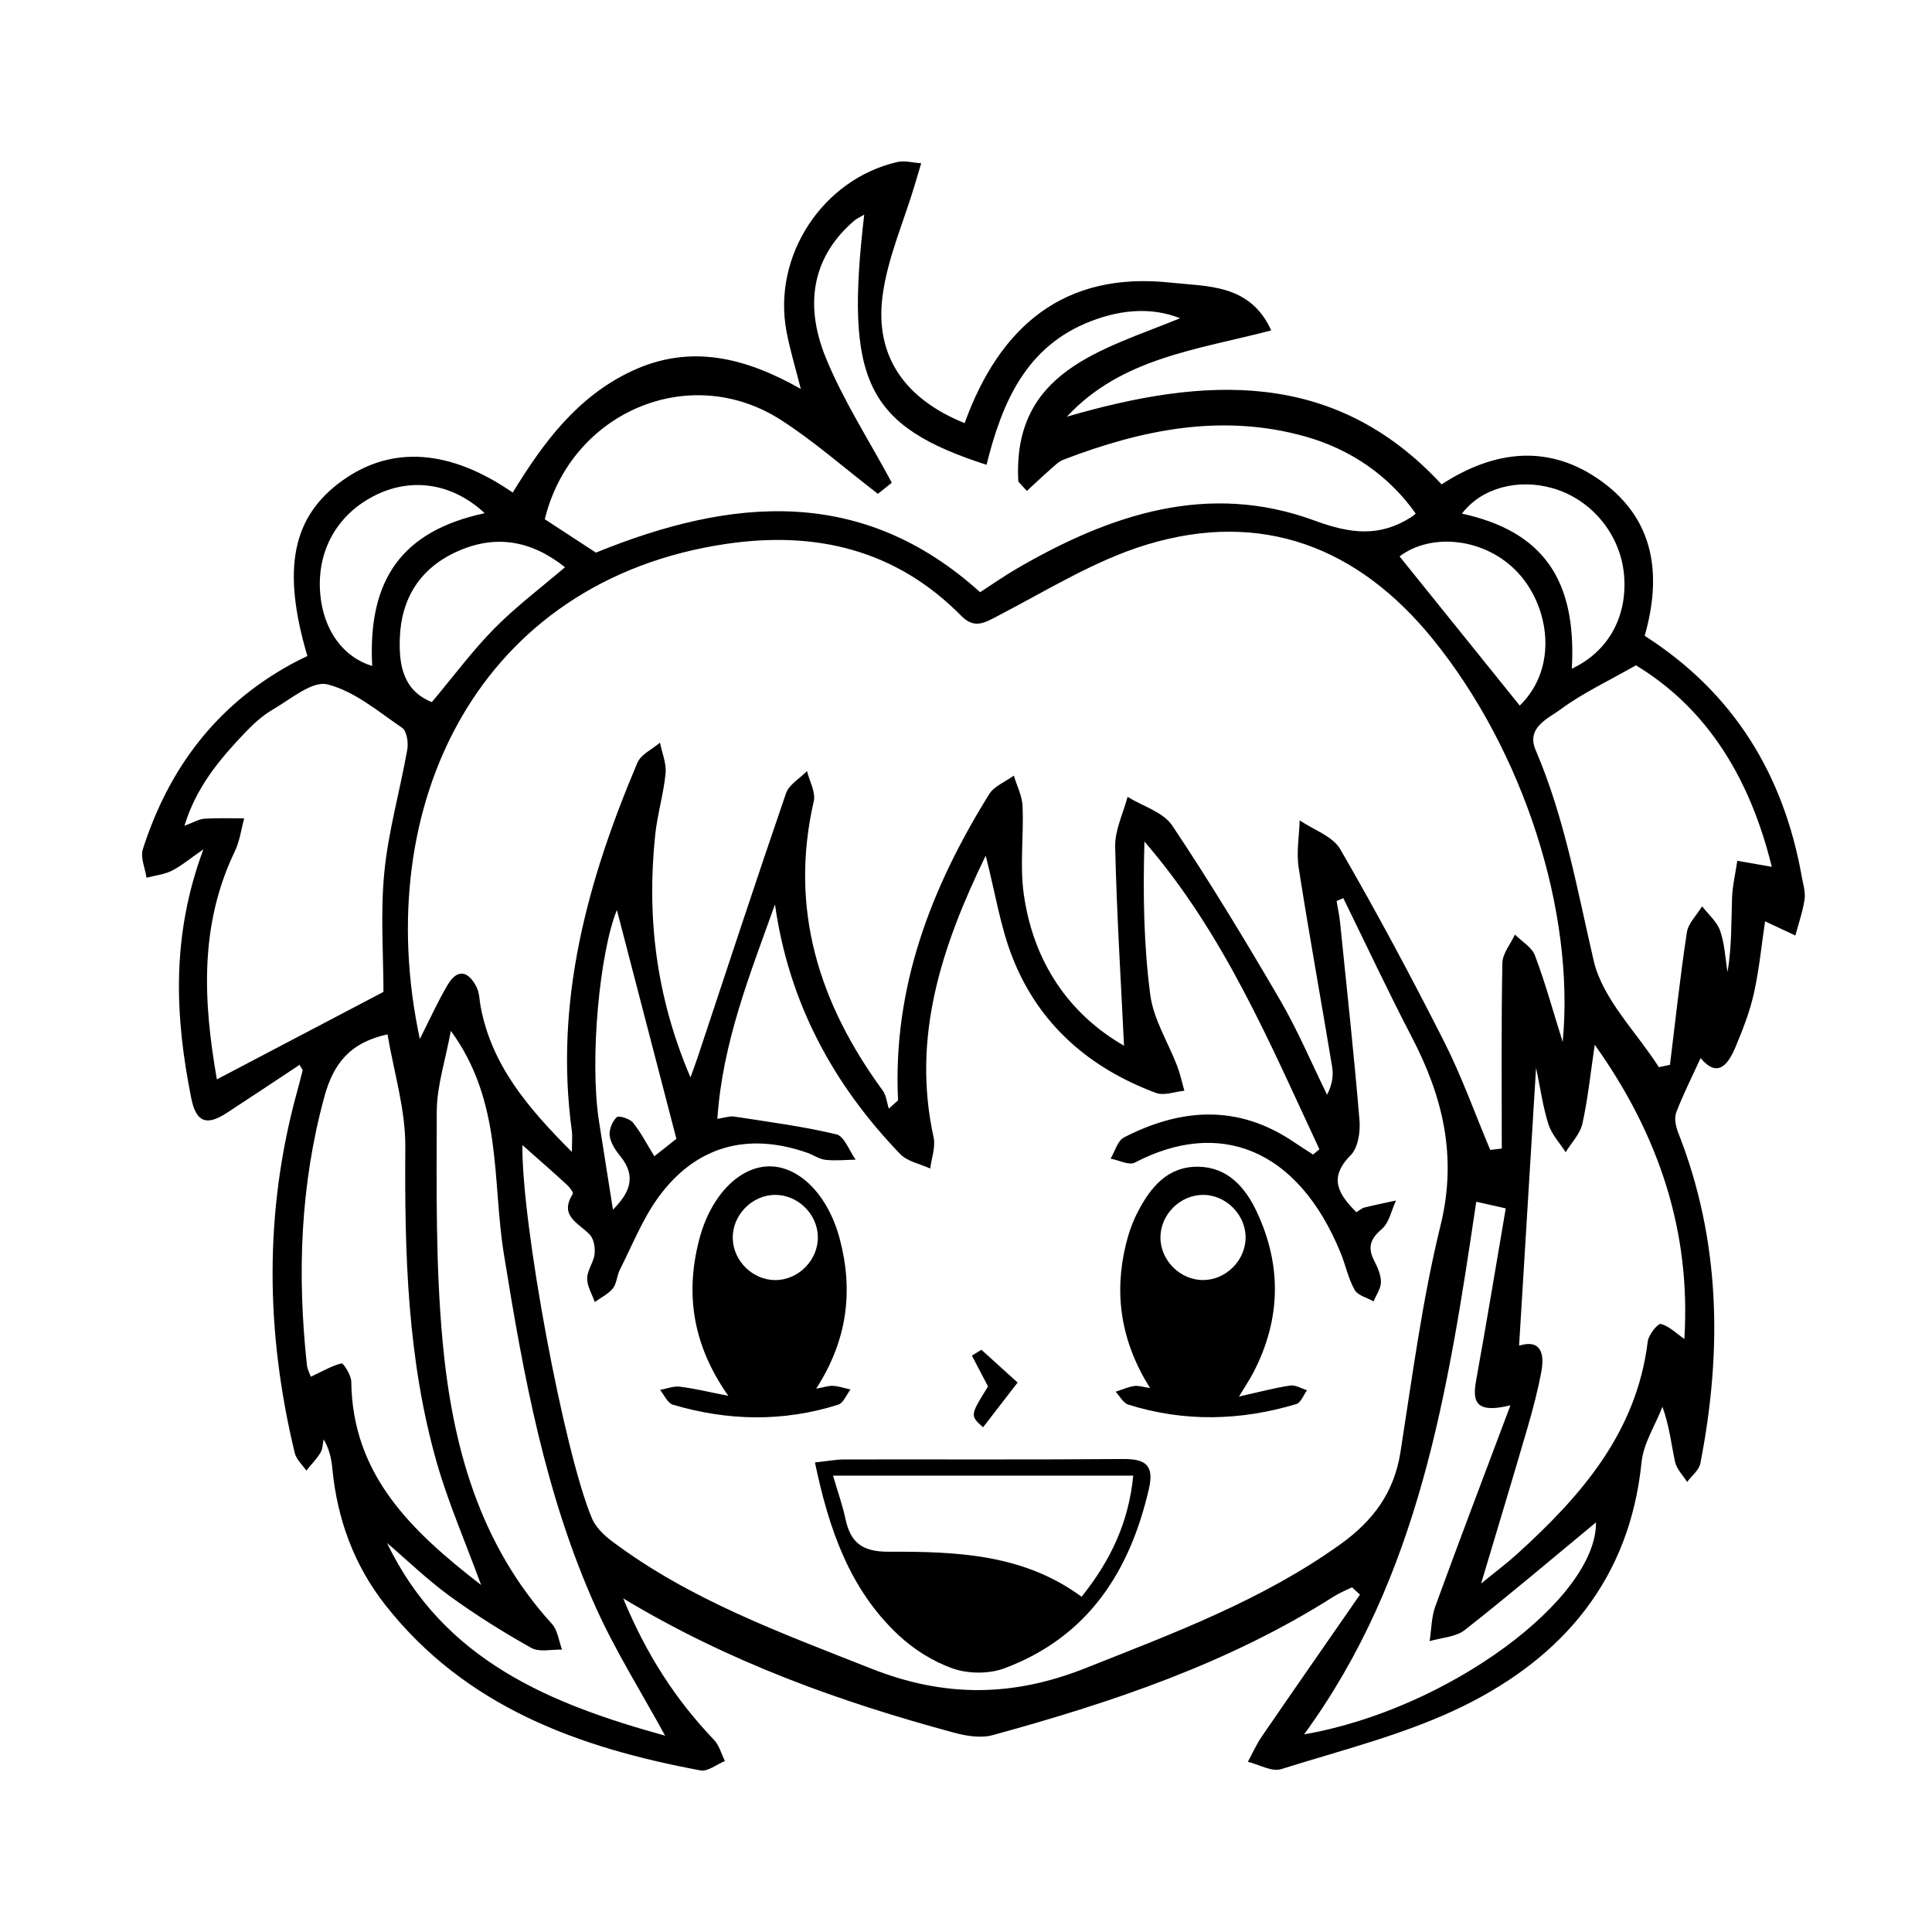 <?xml version="1.0" encoding="UTF-8"?>
<!-- Uploaded to: SVG Repo, www.svgrepo.com, Generator: SVG Repo Mixer Tools -->
<svg fill="#000000" width="800px" height="800px" version="1.1" viewBox="144 144 512 512" xmlns="http://www.w3.org/2000/svg">
 <g fill-rule="evenodd">
  <path d="m197.91 369.08c-3.863 2.66-5.992 4.5-8.434 5.699-2.023 0.996-4.418 1.246-6.648 1.824-0.371-2.527-1.672-5.356-0.977-7.543 6.769-21.199 19.281-37.969 39.02-48.879 1.516-0.84 3.09-1.578 4.586-2.332-6.84-23.141-4.019-36.988 9.324-46.527 13.027-9.309 28.426-8.293 45.098 3.211 8.051-13.164 17.094-25.457 31.633-32.234 15.406-7.18 29.883-3.617 44.703 4.762-1.445-5.738-2.898-10.461-3.797-15.285-3.723-19.945 9.523-40.215 29.305-44.824 2-0.469 4.262 0.176 6.402 0.309-0.59 1.988-1.18 3.977-1.773 5.961-2.938 9.809-7.246 19.441-8.5 29.457-1.988 15.906 6.121 27.141 21.785 33.457 9.23-25.523 26.254-40.336 54.695-37.227 9.602 1.047 20.973 0.301 26.555 12.656-19.602 5.129-39.727 7.281-54.148 22.859 36.203-10.523 70.738-12.914 99.297 17.941 14.223-9.227 28.789-10.75 42.535-0.711 13.965 10.195 15.863 24.812 11.285 40.84 23.594 15.094 36.828 36.773 41.641 63.871 0.352 1.98 1.02 4.051 0.734 5.961-0.48 3.25-1.594 6.402-2.434 9.594-2.527-1.18-5.059-2.363-8.039-3.758-0.902 6.062-1.531 12.645-2.953 19.055-1.078 4.867-2.934 9.613-4.867 14.234-1.984 4.731-4.758 8.34-9.266 2.957-2.254 4.934-4.621 9.586-6.465 14.438-0.57 1.508-0.105 3.703 0.535 5.332 11.27 28.598 11.668 57.922 5.871 87.629-0.352 1.805-2.301 3.293-3.508 4.934-1.102-1.762-2.769-3.394-3.188-5.305-1.027-4.656-1.473-9.438-3.352-14.617-1.914 4.898-5.031 9.68-5.543 14.715-3.129 30.895-20.746 51.566-47.203 64.582-15.168 7.465-32.016 11.602-48.281 16.723-2.492 0.785-5.875-1.223-8.844-1.945 1.234-2.258 2.281-4.641 3.727-6.75 8.609-12.551 17.312-25.035 25.98-37.543-0.699-0.645-1.402-1.293-2.102-1.945-1.578 0.785-3.246 1.43-4.727 2.371-27.93 17.773-58.898 28.145-90.52 36.809-3.148 0.863-7.019 0.215-10.297-0.676-30.145-8.16-59.41-18.602-87.594-35.562 6.121 14.871 13.93 26.887 24.059 37.492 1.391 1.457 1.945 3.715 2.887 5.602-2.168 0.883-4.535 2.852-6.473 2.488-32.312-6.027-62.285-16.828-83.531-43.848-8.262-10.508-12.742-22.742-14.027-36.102-0.25-2.625-0.785-5.231-2.309-7.777-0.262 1.188-0.242 2.555-0.84 3.535-1.047 1.703-2.481 3.168-3.75 4.734-1.047-1.543-2.648-2.953-3.059-4.648-7.707-31.887-8.16-63.758 0.555-95.562 0.527-1.941 1.047-3.883 1.523-5.836 0.047-0.176-0.227-0.43-0.816-1.473-6.449 4.262-12.832 8.535-19.27 12.727-5.43 3.543-8.156 2.457-9.438-3.945-4.297-21.488-5.356-42.891 3.234-65.902zm360.22 51.066c3.285-34.527-10.297-77.016-34.398-106.75-19.773-24.398-45.312-34.324-75.812-25.07-13.715 4.16-26.336 12.066-39.203 18.75-3.672 1.91-6.398 3.742-9.93 0.168-17.324-17.562-38.512-22.617-62.34-19.105-65.238 9.617-94.543 68.77-81.188 131.21 2.641-5.199 4.746-9.914 7.356-14.324 2.684-4.527 5.586-3.613 7.699 0.605 0.754 1.512 0.734 3.414 1.062 5.141 2.922 15.566 12.531 26.848 24.188 38.516 0-2.832 0.16-4.238-0.023-5.598-4.695-34.387 4.176-66.383 17.375-97.547 0.941-2.223 3.941-3.578 5.984-5.336 0.539 2.715 1.742 5.496 1.484 8.137-0.527 5.488-2.18 10.863-2.754 16.348-2.277 21.789 0.23 42.914 9.355 64.234 0.898-2.504 1.422-3.879 1.883-5.281 7.769-23.348 15.426-46.727 23.426-69.996 0.801-2.328 3.664-3.949 5.566-5.898 0.656 2.664 2.348 5.57 1.797 7.965-6.57 28.648 1.426 53.664 18.27 76.684 0.953 1.301 1.094 3.188 1.617 4.801 0.816-0.73 1.633-1.461 2.449-2.188-1.461-29.902 8.727-56.336 24.141-81.133 1.344-2.16 4.324-3.305 6.543-4.926 0.812 2.707 2.207 5.379 2.316 8.113 0.328 7.758-0.762 15.668 0.316 23.293 2.555 18.129 12.078 31.84 26.566 40.172-0.832-17.34-1.945-35.039-2.344-52.754-0.102-4.375 2.125-8.801 3.285-13.203 4.027 2.484 9.445 4.035 11.84 7.613 10.027 15.012 19.391 30.492 28.496 46.09 4.727 8.098 8.387 16.809 12.535 25.242 1.387-2.691 1.719-5.125 1.336-7.438-2.91-17.582-6.117-35.121-8.863-52.73-0.637-4.07 0.137-8.359 0.266-12.543 3.668 2.508 8.762 4.191 10.766 7.664 9.668 16.711 18.793 33.762 27.52 50.992 4.684 9.246 8.176 19.098 12.207 28.676 1.023-0.117 2.047-0.238 3.066-0.359 0-16.391-0.152-32.781 0.156-49.172 0.047-2.527 2.172-5.023 3.332-7.531 1.82 1.824 4.473 3.332 5.301 5.527 2.723 7.199 4.762 14.641 7.356 22.945zm-275.69 27.309c-0.23 20.848 11.004 81.219 18.41 98.879 0.988 2.348 3.144 4.465 5.238 6.039 20.777 15.637 44.879 24.348 68.781 33.816 19.367 7.668 37.434 7.57 56.738-0.09 23.418-9.297 46.914-18.016 67.621-32.859 8.652-6.203 14.223-13.684 15.906-24.395 3.16-20.105 5.785-40.391 10.629-60.113 4.469-18.191 0.625-34.059-7.617-49.879-6.316-12.137-12.121-24.547-18.156-36.832-0.59 0.25-1.18 0.5-1.773 0.75 0.312 1.91 0.727 3.812 0.922 5.738 1.785 17.461 3.684 34.914 5.144 52.402 0.258 3.055-0.387 7.262-2.336 9.23-6.086 6.125-3.102 10.438 1.496 15.105 0.852-0.508 1.449-1.062 2.144-1.238 2.769-0.684 5.57-1.25 8.367-1.859-1.203 2.578-1.789 5.879-3.758 7.562-3.055 2.609-3.836 4.856-2.031 8.363 0.91 1.762 1.805 3.789 1.797 5.699-0.004 1.703-1.25 3.406-1.945 5.109-1.723-0.984-4.18-1.559-5.019-3.043-1.699-3.023-2.398-6.594-3.727-9.844-11.445-27.918-32.395-35.484-54.523-23.895-1.535 0.805-4.258-0.645-6.422-1.047 1.152-1.918 1.844-4.75 3.543-5.621 15.129-7.789 30.238-8.801 44.98 1.195 1.688 1.148 3.422 2.227 5.133 3.34 0.555-0.469 1.113-0.938 1.672-1.402-13.215-28.285-25.293-57.199-46.367-81.543-0.387 13.789-0.207 27.336 1.559 40.676 0.855 6.473 4.731 12.539 7.133 18.832 0.805 2.109 1.27 4.352 1.891 6.531-2.519 0.242-5.375 1.375-7.516 0.578-17.547-6.531-30.902-18.031-37.902-35.562-3.352-8.387-4.719-17.566-7.227-27.328-11.695 24.117-19.652 48.027-13.809 74.668 0.562 2.562-0.555 5.496-0.898 8.258-2.68-1.246-6.031-1.844-7.941-3.824-17.852-18.52-29.539-40.23-33.199-66.172-6.586 18.453-13.91 36.527-15.266 56.828 2.066-0.309 3.305-0.785 4.438-0.609 9.07 1.41 18.211 2.586 27.113 4.719 2.109 0.508 3.414 4.383 5.094 6.707-2.66 0.047-5.352 0.336-7.977 0.047-1.676-0.188-3.238-1.32-4.898-1.895-15.816-5.516-29.547-1.742-39.422 11.836-4.223 5.812-6.922 12.742-10.211 19.215-0.785 1.559-0.789 3.617-1.828 4.902-1.219 1.516-3.168 2.438-4.801 3.621-0.73-2.098-2.039-4.195-2.019-6.281 0.02-2.141 1.715-4.227 1.965-6.418 0.191-1.676-0.176-4-1.25-5.141-2.922-3.109-8.254-4.887-4.519-10.809 0.215-0.348-0.789-1.723-1.477-2.352-3.652-3.356-7.387-6.613-11.879-10.598zm121.3-146.51c3.34-2.16 6.414-4.328 9.652-6.211 24.73-14.391 50.785-23.195 79.066-12.746 9.562 3.531 17.289 4.379 25.668-1.027 0.387-0.25 0.727-0.578 1.059-0.848-6.883-9.793-16.977-16.969-29.18-20.41-22.137-6.242-43.332-1.863-64.137 6.102-1.305 0.5-2.41 1.613-3.492 2.57-2.121 1.859-4.172 3.809-6.246 5.723-0.754-0.82-1.512-1.641-2.266-2.465-1.629-29.336 22.156-34.797 42.871-43.293-6.973-2.781-14.918-2.551-23.496 0.727-17.418 6.644-23.711 21.719-27.801 38.109-31.855-10.289-37.594-22.164-32.41-66.297-1.047 0.625-1.949 0.996-2.656 1.605-10.438 8.957-13.68 21.316-7.488 36.422 4.613 11.254 11.348 21.645 17.453 33.016-1.09 0.871-2.953 2.367-3.684 2.953-9.082-6.984-16.965-13.98-25.723-19.598-24.227-15.527-55.629-2.051-62.555 26.324 4.602 3.004 9.16 5.981 13.547 8.848 35.914-14.613 70.453-17.824 101.82 10.496zm-158.12 105.92c0-9.734-0.836-20.832 0.23-31.738 1.074-10.914 4.16-21.617 6.082-32.465 0.328-1.848-0.121-4.934-1.352-5.773-6.344-4.344-12.66-9.715-19.801-11.516-4.016-1.02-9.742 3.914-14.43 6.629-2.785 1.613-5.273 3.906-7.512 6.258-6.594 6.949-12.781 14.211-15.965 24.574 2.519-0.918 3.883-1.773 5.301-1.863 3.5-0.223 7.027-0.098 10.543-0.105-0.801 2.91-1.176 6.019-2.465 8.695-9.508 19.734-8.352 40.066-4.777 60.48 14.676-7.707 28.605-15.02 44.145-23.176zm344.75 91.973c1.777-28.484-6.746-54.113-23.75-77.969-1.125 7.559-1.805 14.332-3.273 20.93-0.605 2.711-2.906 5.043-4.434 7.551-1.562-2.449-3.703-4.715-4.559-7.387-1.449-4.551-2.102-9.355-3.281-15.008-1.559 25.473-3.039 49.707-4.5 73.66 5.531-1.707 6.867 1.75 5.883 6.961-0.926 4.934-2.203 9.82-3.606 14.641-3.941 13.523-8.027 27-12.34 41.438 3.703-3.027 6.727-5.281 9.508-7.801 17.004-15.418 31.711-32.23 34.652-56.367 0.211-1.758 2.707-4.828 3.461-4.629 2.203 0.566 4.062 2.477 6.238 3.981zm-326.89-81.652c-1.43 7.777-3.723 14.594-3.738 21.422-0.047 20.363-0.316 40.828 1.566 61.062 2.555 27.363 9.656 53.484 28.949 74.668 1.543 1.691 1.824 4.523 2.691 6.828-2.734-0.09-5.996 0.746-8.121-0.441-7.438-4.16-14.711-8.711-21.602-13.719-5.875-4.273-11.141-9.375-16.676-14.113 15.086 31.32 43.508 42.719 73.707 51.078-6.254-11.461-13.113-22.344-18.344-33.957-13.445-29.852-19.25-61.766-24.414-93.875-3.113-19.359-0.266-40.086-14.02-58.953zm320.14 9.629c0.977-0.211 1.961-0.418 2.941-0.625 1.441-11.703 2.695-23.434 4.473-35.086 0.371-2.453 2.644-4.621 4.047-6.918 1.641 2.141 3.93 4.055 4.769 6.473 1.211 3.461 1.359 7.285 1.961 10.953 1.129-6.559 0.973-13.062 1.195-19.555 0.109-3.324 0.91-6.625 1.395-9.941 2.848 0.5 5.691 0.996 9.145 1.602-5.668-23.043-16.793-41.766-36.008-53.398-7.566 4.316-14.188 7.387-19.926 11.645-3.285 2.438-9.234 4.793-6.656 10.812 7.699 17.957 11.004 36.961 15.391 55.832 2.375 10.191 11.301 18.852 17.273 28.207zm-312.12 137.23c-4.293-11.703-8.715-21.828-11.73-32.355-7.824-27.352-8.566-55.438-8.359-83.707 0.074-9.969-3.059-19.961-4.715-29.867-10.152 2.215-14.402 7.977-16.75 16.582-6.387 23.426-7.215 47.09-4.613 71.031 0.137 1.273 0.828 2.488 1.047 3.125 3.043-1.43 5.492-2.891 8.141-3.543 0.473-0.117 2.543 3.125 2.57 4.828 0.293 24.73 15.898 39.57 34.41 53.906zm263.72-101.57c-7.453 50.082-15.004 99.23-45.625 141.15 38.289-6.625 77.57-35.992 77.359-56.184-11.105 9.18-22.754 19.086-34.77 28.527-2.398 1.891-6.184 2.016-9.32 2.953 0.484-3.109 0.469-6.394 1.527-9.289 6.316-17.32 12.883-34.551 19.887-53.207-9.574 2.352-10.062-1.258-9.062-6.766 2.727-15.027 5.199-30.109 7.82-45.43-3.422-0.766-5.551-1.242-7.816-1.754zm-276.78-132.41c5.871-6.992 10.816-13.688 16.609-19.555 5.688-5.758 12.234-10.672 18.68-16.191-8.941-7.109-18.344-8.723-28.461-4.219-9.934 4.422-15 12.5-15.32 23.207-0.215 6.922 0.859 13.691 8.492 16.758zm302.11-8.859c9.734-4.551 14.766-13.871 13.844-24.773-0.91-10.734-8.555-20.062-18.871-23.035-9.355-2.695-19.016 0-24.094 6.715 21.316 4.668 30.449 17.332 29.121 41.094zm-288.11-41.203c-8.398-7.879-19.129-9.543-28.738-4.871-10.328 5.019-15.859 14.852-14.828 26.344 0.852 9.516 6.062 16.707 13.758 19-1.199-23.059 7.996-35.781 29.809-40.473zm274.31 50.984c10.328-10.062 7.828-26.258-0.465-35.199-8.559-9.234-22.902-10.758-31.387-4.332 10.625 13.184 21.27 26.398 31.852 39.531zm-239.27 54.176c-4.492 10.969-7.316 39.383-4.742 55.992 1.215 7.82 2.469 15.633 3.699 23.422 3.894-3.977 6.711-8.379 1.84-14.324-1.25-1.523-2.481-3.445-2.707-5.305-0.191-1.594 0.691-3.758 1.863-4.871 0.551-0.523 3.461 0.379 4.309 1.43 2.137 2.648 3.715 5.758 5.664 8.918 2.84-2.246 5.168-4.09 5.844-4.625-5.629-21.645-10.957-42.133-15.77-60.637z"/>
  <path d="m359.97 531.57c3.359-0.363 5.543-0.797 7.723-0.801 24.625-0.047 49.254 0.09 73.879-0.117 5.918-0.051 8.348 1.57 6.918 7.828-5.074 22.148-16.305 39.418-38.336 47.645-4.051 1.512-9.527 1.477-13.609 0.055-5.281-1.84-10.465-5.113-14.559-8.973-12.758-12.02-18.293-27.762-22.016-45.637zm4.789 3.492c1.258 4.309 2.527 7.82 3.293 11.438 1.336 6.316 4.453 8.742 11.418 8.723 17.793-0.059 35.699 0.523 51.16 11.934 7.715-9.613 12.508-19.781 13.684-32.094h-79.555z"/>
  <path d="m337.01 513.91c-9.492-13.504-11.445-27.035-7.715-41.402 3.008-11.578 10.559-19.324 18.516-19.41 7.996-0.086 15.625 7.559 18.711 19.148 3.656 13.73 2.109 26.84-6.227 39.762 2.191-0.387 3.375-0.832 4.519-0.746 1.535 0.109 3.047 0.629 4.574 0.973-1.066 1.375-1.883 3.578-3.25 4.012-14.566 4.621-29.246 4.332-43.816 0.012-1.402-0.414-2.281-2.574-3.402-3.918 1.75-0.316 3.547-1.066 5.231-0.855 3.871 0.465 7.68 1.406 12.859 2.426zm23.727-42.297c-0.18-5.934-5.305-10.938-11.23-10.957-6.223-0.023-11.508 5.406-11.316 11.621 0.18 5.941 5.305 10.938 11.23 10.957 6.223 0.027 11.508-5.398 11.316-11.621z"/>
  <path d="m448.77 511.84c-7.734-12.332-9.637-24.93-6.352-38.25 0.719-2.906 1.742-5.812 3.125-8.465 3.379-6.508 7.926-12.055 16.02-11.93 7.715 0.121 12.363 5.359 15.387 11.723 6.797 14.316 6.543 28.691-0.797 42.824-0.906 1.738-2.012 3.375-3.805 6.352 5.371-1.195 9.441-2.297 13.586-2.918 1.387-0.207 2.957 0.805 4.445 1.258-0.934 1.258-1.633 3.289-2.836 3.656-14.809 4.445-29.719 4.805-44.559 0.137-1.336-0.418-2.227-2.242-3.324-3.41 1.629-0.523 3.231-1.246 4.898-1.512 1.113-0.18 2.324 0.27 4.211 0.535zm14.215-28.617c5.926-0.098 11-5.148 11.113-11.078 0.117-6.223-5.231-11.586-11.453-11.488-5.926 0.098-11 5.148-11.113 11.078-0.113 6.227 5.234 11.59 11.453 11.488z"/>
  <path d="m405.84 511.42c-1.496-2.856-2.887-5.512-4.277-8.168 0.84-0.52 1.676-1.039 2.519-1.551 3.008 2.727 6.019 5.457 9.594 8.691-3.203 4.144-6.168 7.981-9.152 11.855-3.477-3.117-3.477-3.117 1.316-10.828z"/>
 </g>
</svg>